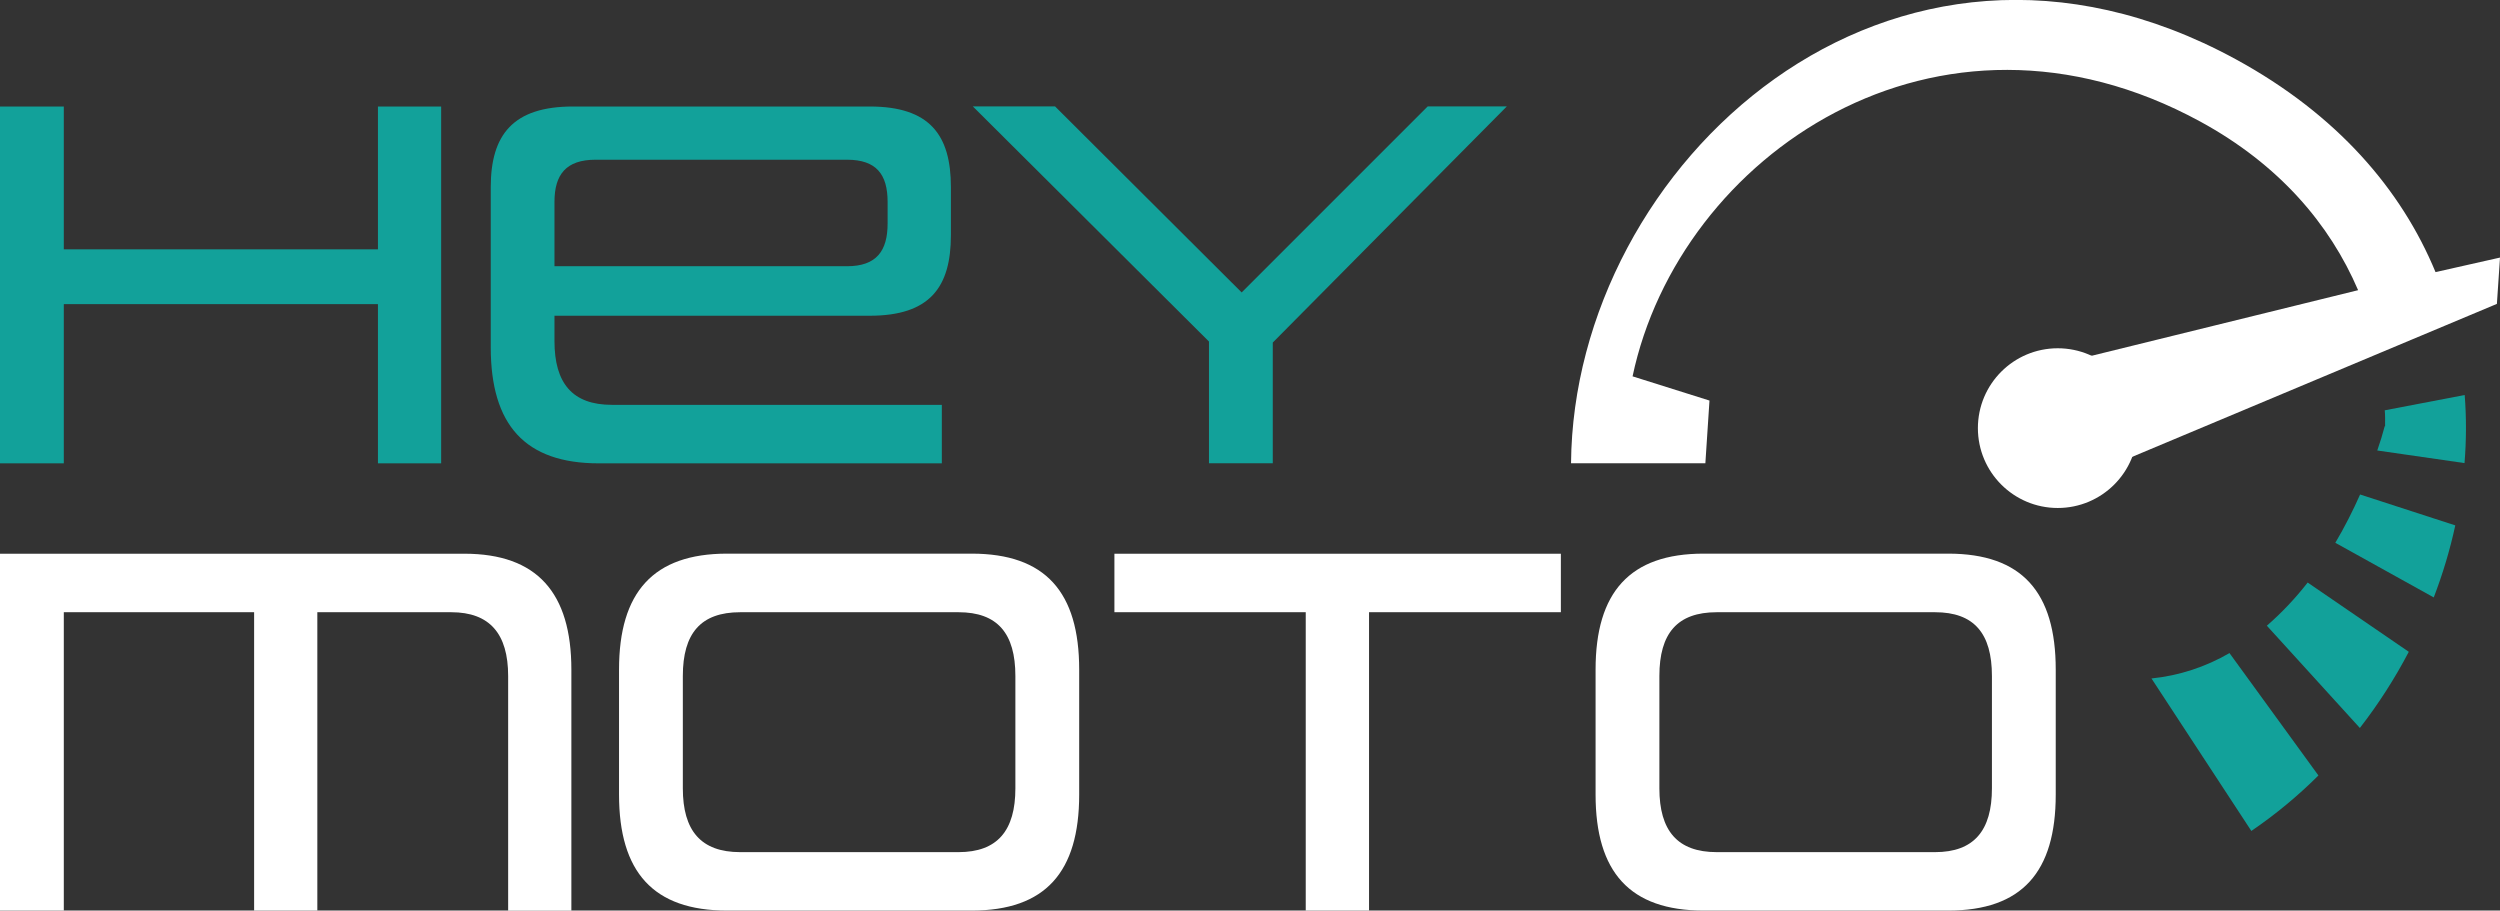 <?xml version="1.0" encoding="UTF-8"?><svg id="Layer_2" xmlns="http://www.w3.org/2000/svg" viewBox="0 0 297.4 108.32"><rect x="0" y="0" width="297.4" height="108.32" fill="#333333" stroke="none"/><defs><style>.cls-1,.cls-2{fill:#12a19a;}.cls-1,.cls-3{fill-rule:evenodd;}.cls-4,.cls-3{fill:#fff;}</style></defs><g id="Layer_1-2"><path class="cls-4" d="M60.45,108.32v-27.9c0-5.02-2.19-7.59-6.77-7.59h-15.93v35.49h-7.52v-35.49H7.59v35.49H0v-42.45h55.24c8.65,0,12.73,4.64,12.73,13.8v28.66h-7.52Z"/><path class="cls-4" d="M86.49,108.32c-8.78,0-12.85-4.58-12.85-13.8v-14.86c0-9.22,4.08-13.8,12.85-13.8h29.1c8.78,0,12.79,4.58,12.79,13.8v14.86c0,9.22-4.01,13.8-12.79,13.8h-29.1ZM120.79,80.42c0-5.08-2.13-7.59-6.77-7.59h-25.96c-4.7,0-6.83,2.51-6.83,7.59v13.36c0,5.02,2.13,7.59,6.83,7.59h25.96c4.64,0,6.77-2.57,6.77-7.59v-13.36Z"/><path class="cls-4" d="M155.33,108.32v-35.49h-22.76v-6.96h53.11v6.96h-22.82v35.49h-7.52Z"/><path class="cls-4" d="M202.66,108.32c-8.78,0-12.85-4.58-12.85-13.8v-14.86c0-9.22,4.08-13.8,12.85-13.8h29.1c8.78,0,12.79,4.58,12.79,13.8v14.86c0,9.22-4.01,13.8-12.79,13.8h-29.1ZM236.96,80.42c0-5.08-2.13-7.59-6.77-7.59h-25.96c-4.7,0-6.83,2.51-6.83,7.59v13.36c0,5.02,2.13,7.59,6.83,7.59h25.96c4.64,0,6.77-2.57,6.77-7.59v-13.36Z"/><path class="cls-2" d="M44.96,55.12v-18.94H7.59v18.94H0V12.67h7.59v16.99h37.37V12.67h7.52v42.45h-7.52Z"/><path class="cls-2" d="M71.23,55.12c-8.78,0-12.85-4.58-12.85-13.8v-19.06c0-6.21,2.63-9.59,9.78-9.59h35.3c7.15,0,9.66,3.39,9.66,9.59v5.71c0,6.21-2.51,9.59-9.66,9.59h-37.5v3.01c0,5.02,2.13,7.59,6.83,7.59h39.25v6.96h-40.82ZM105.59,24.02c0-3.26-1.32-5.02-4.83-5.02h-29.91c-3.51,0-4.89,1.76-4.89,5.02v7.65h34.8c3.51,0,4.83-1.82,4.83-5.08v-2.57Z"/><path class="cls-2" d="M143.82,55.12v-14.49l-28.09-27.97h9.78l22.2,22.13,22.13-22.13h9.41l-27.84,28.09v14.36h-7.59Z"/><path class="cls-1" d="M269.67,74.43c1.78-1.55,3.4-3.27,4.85-5.13l12.03,8.24c-1.67,3.19-3.61,6.21-5.82,9.06l-11.06-12.16Z"/><path class="cls-1" d="M280.8,58.84l11.28,3.66c-.63,2.92-1.49,5.78-2.56,8.57l-11.71-6.5c1.1-1.86,2.08-3.78,2.95-5.75l.04.02Z"/><path class="cls-1" d="M283.73,50.71c0-.63.02-1.31-.04-1.9l9.51-1.82c.21,2.7.2,5.4-.02,8.1l-10.38-1.5c.35-1,.64-1.95.89-2.9l.04.02Z"/><path class="cls-3" d="M239.94,44.51l40.58-9.99c-3.37-7.87-9.41-14.95-18.76-20.05-31.28-17.05-61.99,4.01-67.55,30.3l9.15,2.88-.49,7.46h-15.98c.29-35.47,37.96-70.47,79.08-48.06,12.05,6.57,19.7,15.5,23.76,25.32l7.67-1.73-.37,5.51-52.86,22.17-4.23-13.82Z"/><path class="cls-1" d="M275.8,92.25c-2.45,2.44-5.12,4.65-7.98,6.6l-11.88-18.14c3.27-.33,6.44-1.37,9.28-3.02l10.58,14.56Z"/><circle class="cls-4" cx="244.79" cy="50.93" r="9.5"/></g></svg>